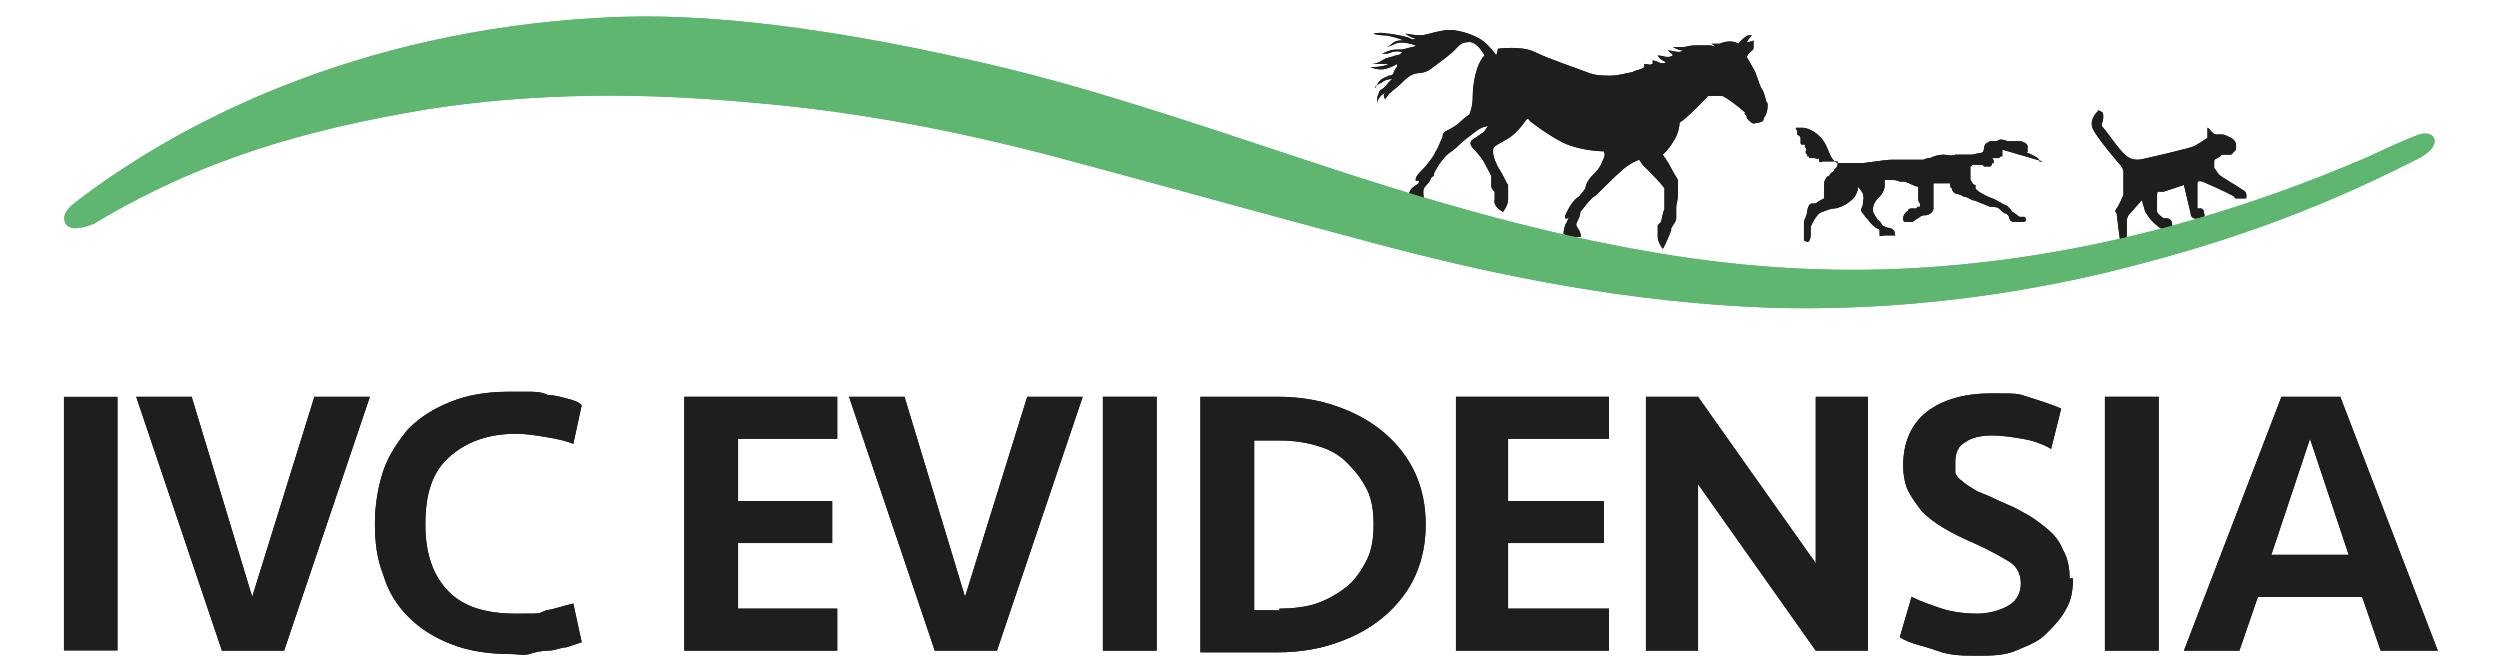 <?xml version="1.0" encoding="UTF-8"?>
<svg xmlns="http://www.w3.org/2000/svg" version="1.1" viewBox="0 0 148.7 40">
  <defs>
    <style>
      .cls-1 {
        fill: #1e1e1c;
      }

      .cls-2 {
        fill: #5fb670;
      }
    </style>
  </defs>
  <!-- Generator: Adobe Illustrator 28.7.1, SVG Export Plug-In . SVG Version: 1.2.0 Build 142)  -->
  <g>
    <g id="Capa_1">
      <g id="Capa_1-2" data-name="Capa_1">
        <g>
          <polygon class="cls-1" points="18.7 23.6 22 23.6 16.9 38.7 13.2 38.7 8.1 23.6 11.4 23.6 15 35.5 18.7 23.6"/>
          <path class="cls-1" d="M30.2,23.3c.4,0,.8,0,1.2,0,.4,0,.8,0,1.2.2.4,0,.7.1,1.1.2s.7.2.9.4l-.5,2.3c-.5-.2-1-.3-1.6-.4-.6-.1-1.2-.2-1.8-.2-1.7,0-3,.5-4,1.4s-1.4,2.2-1.4,4,.5,3.1,1.4,4,2.2,1.3,4,1.3,1.2,0,1.8-.2c.6-.1,1.1-.3,1.6-.4l.5,2.3c-.3.1-.6.2-.9.3-.3,0-.7.2-1.1.2s-.8.1-1.1.2-.8,0-1.2,0c-1.3,0-2.5-.2-3.5-.6s-1.8-.9-2.5-1.6c-.7-.7-1.2-1.5-1.5-2.5-.4-1-.5-2-.5-3.1s.2-2.2.5-3.1.9-1.8,1.5-2.5c.7-.7,1.5-1.2,2.5-1.6,1-.4,2.1-.6,3.5-.6"/>
          <polygon class="cls-1" points="40.7 23.6 49.8 23.6 49.8 26.1 43.9 26.1 43.9 29.8 49.5 29.8 49.5 32.3 43.9 32.3 43.9 36.2 49.8 36.2 49.8 38.7 40.7 38.7 40.7 23.6"/>
          <polygon class="cls-1" points="61.1 23.6 64.4 23.6 59.3 38.7 55.6 38.7 50.5 23.6 53.8 23.6 57.4 35.5 61.1 23.6"/>
          <rect class="cls-1" x="65.6" y="23.6" width="3.2" height="15.1"/>
          <path class="cls-1" d="M71.4,23.6h4.6c1.3,0,2.5.2,3.6.6s2,.9,2.8,1.6,1.4,1.5,1.8,2.4c.4.9.6,1.9.6,3s-.2,2.1-.6,3c-.4.9-1,1.7-1.8,2.4-.8.7-1.7,1.2-2.8,1.6s-2.3.6-3.6.6h-4.6v-15.1h0ZM76.1,36.2c.8,0,1.6-.1,2.2-.3s1.3-.6,1.8-1,.9-1,1.2-1.6c.3-.6.4-1.3.4-2.1s-.1-1.5-.4-2.1c-.3-.6-.7-1.1-1.2-1.6s-1.1-.8-1.8-1-1.4-.3-2.2-.3h-1.5v10.1s1.5,0,1.5,0Z"/>
          <polygon class="cls-1" points="86.6 23.6 95.7 23.6 95.7 26.1 89.7 26.1 89.7 29.8 95.4 29.8 95.4 32.3 89.7 32.3 89.7 36.2 95.7 36.2 95.7 38.7 86.6 38.7 86.6 23.6"/>
          <polygon class="cls-1" points="108 38.7 101 28.8 101 38.7 97.9 38.7 97.9 23.6 101 23.6 108 33.5 108 23.6 111.1 23.6 111.1 38.7 108 38.7"/>
          <path class="cls-1" d="M123.3,34.4c0,.7-.1,1.3-.4,1.8-.3.6-.7,1-1.2,1.5s-1.1.7-1.8,1-1.5.3-2.3.3-1.6,0-2.4-.3-1.6-.4-2.2-.8l.7-2.4c.6.3,1.2.5,1.8.7s1.4.3,2.1.3,1.4-.2,1.9-.5.7-.8.7-1.3-.2-1-.7-1.3c-.5-.3-1.2-.7-2.1-1.1-.7-.3-1.3-.6-1.8-.9-.5-.3-.9-.6-1.3-1-.3-.4-.6-.8-.8-1.2s-.3-1-.3-1.5c0-1.4.5-2.5,1.4-3.2s2.2-1.1,3.8-1.1,1.6,0,2.2.2,1.3.4,2,.7l-.6,2.4c-.5-.3-1.1-.5-1.7-.6s-1.2-.2-1.8-.2-1.2.1-1.6.4c-.4.2-.6.6-.6,1.2s0,.5,0,.6.2.4.4.5c.2.2.4.3.7.5.3.2.7.3,1.1.5.6.3,1.2.5,1.7.8.6.3,1,.6,1.5,1s.8.8,1,1.3c.3.5.4,1.1.4,1.7"/>
          <rect class="cls-1" x="125.2" y="23.6" width="3.2" height="15.1"/>
          <path class="cls-1" d="M144.9,38.7h-3.3l-1.1-3.2h-6.2l-1.1,3.2h-3.3l5.8-15.1h3.5l5.8,15.1h0ZM137.4,26.1l-2.3,6.9h4.6l-2.3-6.9h0Z"/>
          <path class="cls-1" d="M89.1,2.9s1.4-.2,2.2.2c.8.4,2.6,1,3.1,1.2.5.2.9.2,1.4.2s1.1-.2,1.3-.2c.2-.2.8-.1.7-.5.2,0,.3.1.5,0,0,0,0-.1,0-.2.3,0,.5.3.8.1-.2-.1-.4-.2-.5-.4.3,0,.6.2.9,0,0-.1-.2-.2-.3-.3.3,0,.7.2.9,0-.2,0-.4-.1-.6-.2.2,0,.4,0,.6,0,.2,0,.4-.1.7-.1.2,0,.5,0,.8,0,.1,0,.3,0,.4.1,0,0,0-.1-.2-.2,0,0,.4,0,.5,0,0,0,.6-.3,1.1,0,0,0,.3-.4.6-.5.2,0,.2,0,.2,0,0,0-.2.2-.3.4h0c0,0,.3,0,.4-.1,0,0,0,0,0,.3s0,.2-.2.4-.2.3-.2.3c0,0,.3.5.4.7.2.3.3.9.5,1.2s.2.7.3.8,0,.8-.2.9c0,.2,0,.2-.3.3-.2,0-.3.1-.4,0,0,0-.2-.1-.3-.3,0-.2-.2-.2-.1-.3,0,0-.2-.2-.6-.5s-.7-.5-.8-.5c-.2,0-.6,0-.8,0,0,0-1.1,1.2-1.7,1.6,0,0,0,.5-.3,1-.3.5-.5.7-.5.7,0,0-.2.2-.2.2,0,0,.3.4.5.8s.3.5.4.7c0,.2,0,.6,0,.9s-.1.6-.1.7,0,.5,0,.7c0,.2-.3.5-.3.6s0,.1,0,.1c0,0-.3.8-.5,1.1,0,0-.3-.4-.3-.7,0,0,0-.2,0-.2,0,0,0-.2,0-.2,0-.1,0-.3,0-.3s.1-.1.2-.2c0,0,.1-.5.2-.8,0-.3,0-.8,0-1.2-.2-.3-.8-.9-.9-1-.1-.1-.4-.4-.4-.4l-.2-.3s-.6.2-1.1.7c-.6.5-1.4,1.4-1.6,1.5s-.7.8-.8.9c0,.2-.1.4-.2.6s0,.3,0,.3c0,0,.3.4.2.6,0,0-.8,0-1-.2,0,0,0-.4.2-.7.1-.3.2-.3,0-.2-.1,0-.2,0,0-.4s.4-.7.7-.9c.2-.2.4-.5.4-.5,0,0,0-.2.2-.5s.4-.4.6-.7c.2-.3.2-.4.3-.6s0-.4,0-.4c0,0-1.3,0-2.4-.5-1-.5-2-1.3-2-1.3,0,0-.1-.2-.2-.1s-.5.8-1.2,1.2-.8.4-.8.7.2.8.4,1.1c.2.3.4.8.5.9,0,.1,0,.6,0,.9,0,.3-.3.7-.3.7,0,0-.6-.3-.5-.7,0,0,0-.2,0-.3s0-.2,0-.2-.2-.1-.2-.4c0-.3,0-.4,0-.5s-.2-.4-.4-.8-.7-.9-.7-.9c0,0-.3-.3,0-.5s.6-.4.7-.5c0,0,.2-.3.2-.3,0,0-.3,0-.7.3s-.8.6-1.1.9c-.3.3-.6.4-.9.8s-.4.6-.5.8c0,.2,0,.1-.2.3,0,.2-.3.4-.4.6s0,.5,0,.8c0,0-.7-.1-.9-.4,0,0,0-.3.3-.5s.3-.2.3-.3-.2,0-.2-.1c0-.2.2-.4.4-.6.2-.2.7-.8.8-1.1.2-.3.3-.7.4-.8,0-.1,0-.3.2-.4s.6-.3.8-.5.6-.5.6-.5c0,0,.2-.4.2-1.1s.2-1.9.7-2.4c0,0-.4-.8-.9-.8-.5,0-.6.2-.9.5s-1,.8-1.4,1.1-.7.2-1,.3-.6.4-.8.6-.5.4-.7.6c-.1.2-.2.2-.2.3,0,0-.2-.2,0-.4,0,0-.4.2-.5.6,0,0,0-.4.1-.5,0-.1,0,0,0,0,0,0,0-.2.2-.3s.3-.3.4-.4c0,0,.2-.2.2-.2,0,0-.4,0-.6.2-.2.1-.4.2-.4.3,0,.1,0,0,.2-.3s.5-.3.6-.4c.2,0,.3-.1.3-.2,0,0,.1-.3.2-.3,0,0,0-.2,0-.2,0,0-.3.2-.7.3s-.9-.1-.9-.1c0,0,.8,0,1.1-.2,0,0-.6,0-1,0,0,0,.3,0,.6-.2s.6-.2.8-.3c.3,0,.4-.2.4-.2,0,0-.3-.1-.6,0-.2.1-.4.1-.6.1,0,0,.2-.1.5-.2s.6,0,.9-.1.6-.1.6-.2c0,0-.8-.3-1.2-.1-.4.2-.6.2-.6.2,0,0,.2,0,.4-.2s.5-.2.7-.2c0,0-.8-.3-1.2-.3-.4,0-.6-.1-.6-.1s.4-.1.8,0c.3,0,1.3.2,1.4.3s.3,0,.3,0c0,0-.4-.1-.6-.3,0,0,.5.1.9.1.4,0,1.3-.4,2-.3.7.1,1.5.4,1.9.8.5.5.6.7.6.7"/>
          <path class="cls-1" d="M132.9,11.7s0,.1.1.1c.1,0,.4,0,.4,0,0,0,.2,0,.2,0,0,0,.1-.4-.2-.5,0,0-.3-.2-.3-.2,0,0-1-.6-1.1-.7s-.2-.3-.3-.4c0,0,0-.2,0-.2,0,0,0-.1,0-.2,0-.1,0-.1.2-.2s.2-.2.3-.2c.1,0,.2,0,.4,0,.2,0,.2-.1.2-.1,0,0,0,0,.2-.2,0-.1,0-.2,0-.3,0-.1-.1-.3-.3-.4-.2-.1-.4-.2-.5-.2s-.2,0-.4,0-.4-.4-.5-.4c0,0,0,0,0,0,0,.2,0,.6,0,.6,0,0-.6.4-.8.5s-3.1.8-3.3.8c-.2,0-.5,0-.8-.3-.3-.2-1.1-1.4-1.3-1.6s0-.3,0-.6,0-.3-.2-.4-.1,0-.1,0c0,0-.6.5-.3,1.1.3.6,1.6,2.1,1.6,2.1,0,0,.2.2.2.4,0,.2,0,1,0,1.4,0,0-.3.7-.4.8s-.1.2,0,.3c0,.1.2,1.6.2,1.6,0,0,0,.1.2.1.1,0,.2-.2.2-.5s0-.8,0-.8c0,0,0-.1.1-.3.1-.1.8-.9.8-.9l.2.7s0,0,.2.3.6.6.6.6c0,0,.1.1.2.1.1,0,.4-.1.4-.1,0,0,.2,0,.2-.1,0-.1,0-.5-.5-.4,0,0-.4-.3-.4-.4,0,0,0-.7,0-.9,0-.2,0-.3.1-.3.1,0,.3,0,.3,0l1.2-.4.4,1.7c0,.3.3.3.3.3,0,0,.2,0,.4-.1.2,0,.1-.2.1-.2,0-.2-.1-.3-.2-.3s-.2,0-.2,0c0,0,0-1.3,0-1.5,0-.2.3-.1.3-.1,0,0,1.4.6,1.9.9"/>
          <path class="cls-1" d="M121.5,9.6h-.2c0-.1-.1-.2-.1-.2,0,0-.5-.3-.6-.3s0,0,0-.1,0-.1,0-.1c0,0,0,0,0-.2s-.4-.3-.4-.3c0,0-.2,0-.2,0,0,0-.2,0-.2,0s-.2,0-.2,0c0,0-.2,0-.2,0,0,0-.2-.1-.4-.1-.1,0-.2.1-.3.1-.1,0-.2,0-.3,0s0,0-.2.1c-.1,0-.2.2-.2.4h0c0,.1-.1.2-.2.2-.1,0-.5.1-.5.1,0,0,0,0,0,0,0,0,0,0,0,0h-.4c0,0-.1,0-.2,0,0,0-.1,0-.2,0,0,0,0,0-.2,0-.2.1-.5,0-.7,0-.3,0-.6.1-.8.2-.2,0-.4.1-.4.1,0,0-1.6,0-1.9,0-.3,0-1.6.2-1.7.2s-.5,0-.5,0c0,0-.5,0-1,0-.5-.2-.5-.9-.9-1.4s-.9-.7-1.2-.7c0,0-.2,0-.3,0,0,0,0,0,0,0,0,0,0,0-.1,0,0,0,.1.2.1.2,0,0,0,.2,0,.2,0,0,0,0,0,0s0,0,0,0c0,0,.2.1.2.2,0,0,0,0,0,.1s0,0,0,.1c0,0,0,0,0,.1,0,0,0,.1.1.1,0,0,.2,0,.2,0,0,0,0,0-.1,0,0,0-.1,0-.1,0s.1,0,.2,0c0,0-.1.1,0,.2,0,0,.1,0,0,.2,0,.1,0,.1.1.2,0,0,0,.1,0,.1,0,0,0,0,.1,0,0,0,0,0,0,.1s0,0,0,0c0,0,.1,0,.2,0,0,0,0,0,0,0,0,0,0,0,.1,0,.1,0,.2.1.3,0,0,0,0,.2,0,.2,0,0,0,0,0,0,0,0,.1.1.2,0,0,0,0,0,0,0,0,0,0,0,.1,0,0,0,.2,0,.3,0s.1,0,.2,0,.2,0,.2,0c0,0,.1,0,.1,0,0,0,0,.2,0,.2,0,.1-.1.2-.2.3,0,0,0,.1-.2.2,0,0-.1.2-.2.2-.2.2-.2.4-.2.4h0v.2h0c0,.1,0,.2,0,.2,0,0,0,0,0,0h0s0,0,0,0c0,0,0,0,0,0h0c0,0,0,0,0,0h0c0,0,0,0,0,0h0s0,0,0,0c0,0,0,0,0,0,0,0,0,0,0,.1,0,0,0,0,0,0h0c0,0,0,.1,0,.2h0,0s0,0,0,.1h0s0,0,0,0c0,0,0,0,0,0h0s0,0,0,0c0,0,0,0,0,0,0,0,0,0,0,0,0,0,0,0,0,0,0,0,0,0,0,0h0s0,0,0,0c0,0,0,0,0,0h0s0,0,0,0h0s0,0,0,0h0c0,.1,0,.1,0,.1,0,0,0,0,0,0,0,0-.4.2-.5.3,0,0,0,0-.1,0-.2,0-.3,0-.4.4,0,.3-.2.6-.2.7h0c0,.2,0,.2,0,.3s0,.1,0,.1c0,0,0,0,0,0,0,0,0,0,0,.1,0,0,0,0,0,0,0,0,0,0,0,.1,0,0,0,0,0,0,0,0,0,.1,0,.2,0,0,0,.1,0,.2,0,0,0,0,0,.1h0s0,0,0,0c0,0,0,0,.2.1h0c.1,0,.2-.2.2-.4,0,0,0,0,0,0,0,0,0-.2,0-.2,0-.1,0-.2,0-.3,0,0,.3-.8.7-.9.3-.1.5-.2.7-.2h0c.2,0,.7-.2.9-.4.3-.2.4-.4.5-.7,0,0,0,0,0-.1,0,0,0-.1,0-.1h0c0,0,.2.2.3.4.1.4,0,.4,0,.7-.1.3-.2.3.1.6,0,.1.2.2.3.4,0,0,.2.2.2.2,0,0,.2.2.3.2s.1.1.1.2,0,.1,0,.2.2,0,.3,0c0,0,.2,0,.3,0,0,0,.2,0,.3,0s0,0,0-.1,0-.2-.2-.3-.2,0-.3-.1c0,0-.2,0-.3-.2,0,0-.1-.2-.2-.2h0c-.1-.2-.3-.4-.3-.6,0-.4.2-.6.4-.8s.3-.5.3-.6c0,0,0-.2,0-.2,0,0,0-.1,0-.2,0,0,0,0,.1,0s0,0,0,0c0,0,.2,0,.2,0,.2,0,.4,0,.6.1,0,0,.2,0,.3,0,.3.1.6.3.8.3h0c0,.2,0,.5,0,.6,0,.2,0,.3.1.4,0,.1,0,.2,0,.2,0,0,0,0,0,0,0,0,0,0-.1,0s-.1.1-.1.1c0,0-.2,0-.3,0,0,0-.2,0-.2.1s0,0-.1.1-.2.2-.2.4.1.2.2.2.1,0,.2,0,.2,0,.3-.1.2-.1.3-.2.3-.1.4-.1c0,0,.4-.1.4-.4s0-.7,0-.9c0-.1,0-.4,0-.6h.4s0,0,0,0c0,0,0,0,0,0,0,0,0,0,.1,0,0,0,.1,0,.2,0h.1c0,0,.1,0,.2,0h0s0,0,0,.1c0,0,0,.2.1.2,0,0,0,.2.2.3,0,0,.4.1.5.2.2,0,.3.1.5.2.2,0,1,.4,1.1.4.1,0,.4,0,.5.1,0,0,.3.3.4.3s.2.2.2.2c0,0,0,.3.3.3,0,0,0,0,.2,0,0,0,.2,0,.3,0,0,0,.2,0,.2-.1,0,0,0-.2-.1-.2,0,0-.2,0-.2,0,0,0-.2,0-.2-.1,0,0-.3-.2-.3-.2,0,0-.3-.4-.4-.4s-.5-.3-.8-.4-.9-.4-1-.6c0,0,0,0,0,0v-.2c-.2,0-.2-.2-.3-.3h0c0,0,0-.2,0-.2h0s0,0,0,0h0s0,0,0,0c0,0,0,0,0,0,0,0,0,0,0,0,0,0,0-.1,0-.1,0,0,0,0,0,0s0,0,0,0c0,0,0,0,0,0,0,0,0,0,0,0,0,0,0,0,0-.1,0,0,0,0,0-.1,0,0,0,0,0,0h0c0-.1,0-.1,0,0,0,0,0,0,0-.1,0,0,0,0,0,0,0,0,0,0,0,0,0,0,0,0,0,0,0,0,0-.1,0-.2,0,0,0,0,0,0,0,0,0,0,0,0h0c0,0,0,0,0,0,0,0,.1,0,.1-.1,0,0,0,0,0,0,0,0,0,0,.1,0h0s0,0,0,0c0,0,0,0,0,0,0,0,0,0,0,0,0,0,.1,0,.2,0,0,0,0,0,0,0,0,0,0,0,.1,0,0,0,0,0,.1,0,0,0,.2,0,.2.1,0,0,.3,0,.4,0,0,0,.1-.1.1-.2,0,0,0,0,.1,0,0,0,0-.2-.1-.3,0,0,0,0,0,0,0,0,.4,0,.4,0,0,0,.1-.1.1-.1,0,0,0,0,.1,0,0,0,0-.1,0-.2,0,0,0-.2,0-.2"/>
          <path class="cls-2" d="M37,1C22.5,1.5,11.4,6.7,4.4,12.1c-.5.4-.7.8-.5,1.2.3.5,1.2.2,1.7,0,6.3-3.8,12.6-5.6,19.8-6.8,6.4-1,12.8-1,19.3-.4,6,.5,11.8,1.6,17.6,3.1,6.4,1.7,12.8,3.5,19.2,5.2,7.8,2.1,15.6,3.6,23.7,3.9,6.6.2,13.2-.5,19.7-2,6.7-1.6,12.5-3.6,18.6-6.7.7-.3,1.4-.8,1.3-1.3-.1-.4-.6-.4-.9-.3-1.1.4-2.1.9-3.2,1.4-8.9,3.8-18.2,6.2-27.9,6.6-5.1.2-10.1-.2-15.1-1.1-6.8-1.2-13.5-3.2-20.1-5.4-6.4-2.1-12.7-4.3-19.3-5.8-7-1.6-14.7-2.9-21.3-2.7"/>
          <polygon class="cls-1" points="18.7 23.6 22 23.6 16.9 38.7 13.2 38.7 8.1 23.6 11.4 23.6 15 35.5 18.7 23.6"/>
          <path class="cls-1" d="M30.2,23.3c.4,0,.8,0,1.2,0,.4,0,.8,0,1.2.2.4,0,.7.1,1.1.2s.7.2.9.4l-.5,2.3c-.5-.2-1-.3-1.6-.4-.6-.1-1.2-.2-1.8-.2-1.7,0-3,.5-4,1.4s-1.4,2.2-1.4,4,.5,3.1,1.4,4,2.2,1.3,4,1.3,1.2,0,1.8-.2c.6-.1,1.1-.3,1.6-.4l.5,2.3c-.3.1-.6.2-.9.3-.3,0-.7.2-1.1.2s-.8.1-1.1.2-.8,0-1.2,0c-1.3,0-2.5-.2-3.5-.6s-1.8-.9-2.5-1.6c-.7-.7-1.2-1.5-1.5-2.5-.4-1-.5-2-.5-3.1s.2-2.2.5-3.1.9-1.8,1.5-2.5c.7-.7,1.5-1.2,2.5-1.6,1-.4,2.1-.6,3.5-.6"/>
          <polygon class="cls-1" points="40.7 23.6 49.8 23.6 49.8 26.1 43.9 26.1 43.9 29.8 49.5 29.8 49.5 32.3 43.9 32.3 43.9 36.2 49.8 36.2 49.8 38.7 40.7 38.7 40.7 23.6"/>
          <polygon class="cls-1" points="61.1 23.6 64.4 23.6 59.3 38.7 55.6 38.7 50.5 23.6 53.8 23.6 57.4 35.5 61.1 23.6"/>
          <rect class="cls-1" x="65.6" y="23.6" width="3.2" height="15.1"/>
          <rect class="cls-1" x="3.8" y="23.6" width="3.2" height="15.1"/>
          <path class="cls-1" d="M71.4,23.6h4.6c1.3,0,2.5.2,3.6.6s2,.9,2.8,1.6,1.4,1.5,1.8,2.4c.4.9.6,1.9.6,3s-.2,2.1-.6,3c-.4.9-1,1.7-1.8,2.4-.8.7-1.7,1.2-2.8,1.6s-2.3.6-3.6.6h-4.6v-15.1h0ZM76.1,36.2c.8,0,1.6-.1,2.2-.3s1.3-.6,1.8-1,.9-1,1.2-1.6c.3-.6.4-1.3.4-2.1s-.1-1.5-.4-2.1c-.3-.6-.7-1.1-1.2-1.6s-1.1-.8-1.8-1-1.4-.3-2.2-.3h-1.5v10.1s1.5,0,1.5,0Z"/>
          <polygon class="cls-1" points="86.6 23.6 95.7 23.6 95.7 26.1 89.7 26.1 89.7 29.8 95.4 29.8 95.4 32.3 89.7 32.3 89.7 36.2 95.7 36.2 95.7 38.7 86.6 38.7 86.6 23.6"/>
          <polygon class="cls-1" points="108 38.7 101 28.8 101 38.7 97.9 38.7 97.9 23.6 101 23.6 108 33.5 108 23.6 111.1 23.6 111.1 38.7 108 38.7"/>
          <path class="cls-1" d="M123.3,34.4c0,.7-.1,1.3-.4,1.8-.3.6-.7,1-1.2,1.5s-1.1.7-1.8,1-1.5.3-2.3.3-1.6,0-2.4-.3-1.6-.4-2.2-.8l.7-2.4c.6.3,1.2.5,1.8.7s1.4.3,2.1.3,1.4-.2,1.9-.5.7-.8.7-1.3-.2-1-.7-1.3c-.5-.3-1.2-.7-2.1-1.1-.7-.3-1.3-.6-1.8-.9-.5-.3-.9-.6-1.3-1-.3-.4-.6-.8-.8-1.2s-.3-1-.3-1.5c0-1.4.5-2.5,1.4-3.2s2.2-1.1,3.8-1.1,1.6,0,2.2.2,1.3.4,2,.7l-.6,2.4c-.5-.3-1.1-.5-1.7-.6s-1.2-.2-1.8-.2-1.2.1-1.6.4c-.4.2-.6.6-.6,1.2s0,.5,0,.6.2.4.4.5c.2.2.4.3.7.5.3.2.7.3,1.1.5.6.3,1.2.5,1.7.8.6.3,1,.6,1.5,1s.8.8,1,1.3c.3.5.4,1.1.4,1.7"/>
          <rect class="cls-1" x="125.2" y="23.6" width="3.2" height="15.1"/>
          <path class="cls-1" d="M144.9,38.7h-3.3l-1.1-3.2h-6.2l-1.1,3.2h-3.3l5.8-15.1h3.5l5.8,15.1h0ZM137.4,26.1l-2.3,6.9h4.6l-2.3-6.9h0Z"/>
          <path class="cls-1" d="M89.1,2.9s1.4-.2,2.2.2c.8.4,2.6,1,3.1,1.2.5.2.9.2,1.4.2s1.1-.2,1.3-.2c.2-.2.8-.1.7-.5.2,0,.3.1.5,0,0,0,0-.1,0-.2.3,0,.5.3.8.1-.2-.1-.4-.2-.5-.4.3,0,.6.2.9,0,0-.1-.2-.2-.3-.3.3,0,.7.2.9,0-.2,0-.4-.1-.6-.2.2,0,.4,0,.6,0,.2,0,.4-.1.7-.1.2,0,.5,0,.8,0,.1,0,.3,0,.4.1,0,0,0-.1-.2-.2,0,0,.4,0,.5,0,0,0,.6-.3,1.1,0,0,0,.3-.4.6-.5.2,0,.2,0,.2,0,0,0-.2.2-.3.4h0c0,0,.3,0,.4-.1,0,0,0,0,0,.3s0,.2-.2.4-.2.3-.2.3c0,0,.3.5.4.7.2.3.3.9.5,1.2s.2.7.3.8,0,.8-.2.9c0,.2,0,.2-.3.3-.2,0-.3.1-.4,0,0,0-.2-.1-.3-.3,0-.2-.2-.2-.1-.3,0,0-.2-.2-.6-.5s-.7-.5-.8-.5c-.2,0-.6,0-.8,0,0,0-1.1,1.2-1.7,1.6,0,0,0,.5-.3,1-.3.5-.5.7-.5.7,0,0-.2.2-.2.2,0,0,.3.4.5.8s.3.5.4.7c0,.2,0,.6,0,.9s-.1.6-.1.7,0,.5,0,.7c0,.2-.3.5-.3.6s0,.1,0,.1c0,0-.3.8-.5,1.1,0,0-.3-.4-.3-.7,0,0,0-.2,0-.2,0,0,0-.2,0-.2,0-.1,0-.3,0-.3s.1-.1.2-.2c0,0,.1-.5.2-.8,0-.3,0-.8,0-1.2-.2-.3-.8-.9-.9-1-.1-.1-.4-.4-.4-.4l-.2-.3s-.6.2-1.1.7c-.6.5-1.4,1.4-1.6,1.5s-.7.8-.8.9c0,.2-.1.4-.2.6s0,.3,0,.3c0,0,.3.4.2.6,0,0-.8,0-1-.2,0,0,0-.4.2-.7.1-.3.2-.3,0-.2-.1,0-.2,0,0-.4s.4-.7.7-.9c.2-.2.4-.5.4-.5,0,0,0-.2.2-.5s.4-.4.6-.7c.2-.3.2-.4.3-.6s0-.4,0-.4c0,0-1.3,0-2.4-.5-1-.5-2-1.3-2-1.3,0,0-.1-.2-.2-.1s-.5.8-1.2,1.2-.8.4-.8.7.2.8.4,1.1c.2.3.4.8.5.9,0,.1,0,.6,0,.9,0,.3-.3.7-.3.7,0,0-.6-.3-.5-.7,0,0,0-.2,0-.3s0-.2,0-.2-.2-.1-.2-.4c0-.3,0-.4,0-.5s-.2-.4-.4-.8-.7-.9-.7-.9c0,0-.3-.3,0-.5s.6-.4.7-.5c0,0,.2-.3.2-.3,0,0-.3,0-.7.3s-.8.6-1.1.9c-.3.3-.6.4-.9.8s-.4.6-.5.8c0,.2,0,.1-.2.3,0,.2-.3.4-.4.6s0,.5,0,.8c0,0-.7-.1-.9-.4,0,0,0-.3.3-.5s.3-.2.3-.3-.2,0-.2-.1c0-.2.2-.4.4-.6.2-.2.7-.8.8-1.1.2-.3.3-.7.4-.8,0-.1,0-.3.2-.4s.6-.3.8-.5.6-.5.6-.5c0,0,.2-.4.2-1.1s.2-1.9.7-2.4c0,0-.4-.8-.9-.8-.5,0-.6.2-.9.5s-1,.8-1.4,1.1-.7.2-1,.3-.6.4-.8.6-.5.4-.7.6c-.1.2-.2.2-.2.3,0,0-.2-.2,0-.4,0,0-.4.2-.5.6,0,0,0-.4.1-.5,0-.1,0,0,0,0,0,0,0-.2.2-.3s.3-.3.4-.4c0,0,.2-.2.2-.2,0,0-.4,0-.6.2-.2.1-.4.2-.4.3,0,.1,0,0,.2-.3s.5-.3.6-.4c.2,0,.3-.1.3-.2,0,0,.1-.3.2-.3,0,0,0-.2,0-.2,0,0-.3.2-.7.3s-.9-.1-.9-.1c0,0,.8,0,1.1-.2,0,0-.6,0-1,0,0,0,.3,0,.6-.2s.6-.2.8-.3c.3,0,.4-.2.4-.2,0,0-.3-.1-.6,0-.2.1-.4.1-.6.1,0,0,.2-.1.5-.2s.6,0,.9-.1.6-.1.6-.2c0,0-.8-.3-1.2-.1-.4.2-.6.2-.6.2,0,0,.2,0,.4-.2s.5-.2.7-.2c0,0-.8-.3-1.2-.3-.4,0-.6-.1-.6-.1s.4-.1.8,0c.3,0,1.3.2,1.4.3s.3,0,.3,0c0,0-.4-.1-.6-.3,0,0,.5.1.9.1.4,0,1.3-.4,2-.3.7.1,1.5.4,1.9.8.5.5.6.7.6.7"/>
          <path class="cls-1" d="M132.9,11.7s0,.1.1.1c.1,0,.4,0,.4,0,0,0,.2,0,.2,0,0,0,.1-.4-.2-.5,0,0-.3-.2-.3-.2,0,0-1-.6-1.1-.7s-.2-.3-.3-.4c0,0,0-.2,0-.2,0,0,0-.1,0-.2,0-.1,0-.1.2-.2s.2-.2.3-.2c.1,0,.2,0,.4,0,.2,0,.2-.1.2-.1,0,0,0,0,.2-.2,0-.1,0-.2,0-.3,0-.1-.1-.3-.3-.4-.2-.1-.4-.2-.5-.2s-.2,0-.4,0-.4-.4-.5-.4c0,0,0,0,0,0,0,.2,0,.6,0,.6,0,0-.6.4-.8.5s-3.1.8-3.3.8c-.2,0-.5,0-.8-.3-.3-.2-1.1-1.4-1.3-1.6s0-.3,0-.6,0-.3-.2-.4-.1,0-.1,0c0,0-.6.5-.3,1.1.3.6,1.6,2.1,1.6,2.1,0,0,.2.2.2.4,0,.2,0,1,0,1.4,0,0-.3.7-.4.8s-.1.2,0,.3c0,.1.2,1.6.2,1.6,0,0,0,.1.2.1.1,0,.2-.2.2-.5s0-.8,0-.8c0,0,0-.1.1-.3.1-.1.8-.9.8-.9l.2.7s0,0,.2.3.6.6.6.6c0,0,.1.1.2.1.1,0,.4-.1.4-.1,0,0,.2,0,.2-.1,0-.1,0-.5-.5-.4,0,0-.4-.3-.4-.4,0,0,0-.7,0-.9,0-.2,0-.3.1-.3.1,0,.3,0,.3,0l1.2-.4.4,1.7c0,.3.3.3.3.3,0,0,.2,0,.4-.1.2,0,.1-.2.1-.2,0-.2-.1-.3-.2-.3s-.2,0-.2,0c0,0,0-1.3,0-1.5,0-.2.3-.1.3-.1,0,0,1.4.6,1.9.9"/>
          <path class="cls-1" d="M121.5,9.6h-.2c0-.1-.1-.2-.1-.2,0,0-.5-.3-.6-.3s0,0,0-.1,0-.1,0-.1c0,0,0,0,0-.2s-.4-.3-.4-.3c0,0-.2,0-.2,0,0,0-.2,0-.2,0s-.2,0-.2,0c0,0-.2,0-.2,0,0,0-.2-.1-.4-.1-.1,0-.2.1-.3.1-.1,0-.2,0-.3,0s0,0-.2.1c-.1,0-.2.2-.2.4h0c0,.1-.1.2-.2.2-.1,0-.5.1-.5.1,0,0,0,0,0,0,0,0,0,0,0,0h-.4c0,0-.1,0-.2,0,0,0-.1,0-.2,0,0,0,0,0-.2,0-.2.1-.5,0-.7,0-.3,0-.6.1-.8.2-.2,0-.4.1-.4.1,0,0-1.6,0-1.9,0-.3,0-1.6.2-1.7.2s-.5,0-.5,0c0,0-.5,0-1,0-.5-.2-.5-.9-.9-1.4s-.9-.7-1.2-.7c0,0-.2,0-.3,0,0,0,0,0,0,0,0,0,0,0-.1,0,0,0,.1.2.1.2,0,0,0,.2,0,.2,0,0,0,0,0,0s0,0,0,0c0,0,.2.1.2.2,0,0,0,0,0,.1s0,0,0,.1c0,0,0,0,0,.1,0,0,0,.1.1.1,0,0,.2,0,.2,0,0,0,0,0-.1,0,0,0-.1,0-.1,0s.1,0,.2,0c0,0-.1.1,0,.2,0,0,.1,0,0,.2,0,.1,0,.1.1.2,0,0,0,.1,0,.1,0,0,0,0,.1,0,0,0,0,0,0,.1s0,0,0,0c0,0,.1,0,.2,0,0,0,0,0,0,0,0,0,0,0,.1,0,.1,0,.2.1.3,0,0,0,0,.2,0,.2,0,0,0,0,0,0,0,0,.1.1.2,0,0,0,0,0,0,0,0,0,0,0,.1,0,0,0,.2,0,.3,0s.1,0,.2,0,.2,0,.2,0c0,0,.1,0,.1,0,0,0,0,.2,0,.2,0,.1-.1.2-.2.3,0,0,0,.1-.2.2,0,0-.1.2-.2.2-.2.2-.2.4-.2.4h0v.2h0c0,.1,0,.2,0,.2,0,0,0,0,0,0h0s0,0,0,0c0,0,0,0,0,0h0c0,0,0,0,0,0h0c0,0,0,0,0,0h0s0,0,0,0c0,0,0,0,0,0,0,0,0,0,0,.1,0,0,0,0,0,0h0c0,0,0,.1,0,.2h0,0s0,0,0,.1h0s0,0,0,0c0,0,0,0,0,0h0s0,0,0,0c0,0,0,0,0,0,0,0,0,0,0,0,0,0,0,0,0,0,0,0,0,0,0,0h0s0,0,0,0c0,0,0,0,0,0h0s0,0,0,0h0s0,0,0,0h0c0,.1,0,.1,0,.1,0,0,0,0,0,0,0,0-.4.2-.5.3,0,0,0,0-.1,0-.2,0-.3,0-.4.4,0,.3-.2.6-.2.7h0c0,.2,0,.2,0,.3s0,.1,0,.1c0,0,0,0,0,0,0,0,0,0,0,.1,0,0,0,0,0,0,0,0,0,0,0,.1,0,0,0,0,0,0,0,0,0,.1,0,.2,0,0,0,.1,0,.2,0,0,0,0,0,.1h0s0,0,0,0c0,0,0,0,.2.1h0c.1,0,.2-.2.2-.4,0,0,0,0,0,0,0,0,0-.2,0-.2,0-.1,0-.2,0-.3,0,0,.3-.8.7-.9.3-.1.5-.2.7-.2h0c.2,0,.7-.2.9-.4.3-.2.4-.4.5-.7,0,0,0,0,0-.1,0,0,0-.1,0-.1h0c0,0,.2.2.3.4.1.4,0,.4,0,.7-.1.3-.2.3.1.6,0,.1.2.2.3.4,0,0,.2.2.2.2,0,0,.2.2.3.2s.1.1.1.2,0,.1,0,.2.2,0,.3,0c0,0,.2,0,.3,0,0,0,.2,0,.3,0s0,0,0-.1,0-.2-.2-.3-.2,0-.3-.1c0,0-.2,0-.3-.2,0,0-.1-.2-.2-.2h0c-.1-.2-.3-.4-.3-.6,0-.4.2-.6.4-.8s.3-.5.3-.6c0,0,0-.2,0-.2,0,0,0-.1,0-.2,0,0,0,0,.1,0s0,0,0,0c0,0,.2,0,.2,0,.2,0,.4,0,.6.1,0,0,.2,0,.3,0,.3.1.6.3.8.3h0c0,.2,0,.5,0,.6,0,.2,0,.3.1.4,0,.1,0,.2,0,.2,0,0,0,0,0,0,0,0,0,0-.1,0s-.1.1-.1.1c0,0-.2,0-.3,0,0,0-.2,0-.2.1s0,0-.1.1-.2.2-.2.4.1.2.2.2.1,0,.2,0,.2,0,.3-.1.2-.1.3-.2.3-.1.4-.1c0,0,.4-.1.4-.4s0-.7,0-.9c0-.1,0-.4,0-.6h.4s0,0,0,0c0,0,0,0,0,0,0,0,0,0,.1,0,0,0,.1,0,.2,0h.1c0,0,.1,0,.2,0h0s0,0,0,.1c0,0,0,.2.1.2,0,0,0,.2.2.3,0,0,.4.1.5.2.2,0,.3.1.5.2.2,0,1,.4,1.1.4.1,0,.4,0,.5.1,0,0,.3.3.4.3s.2.2.2.2c0,0,0,.3.3.3,0,0,0,0,.2,0,0,0,.2,0,.3,0,0,0,.2,0,.2-.1,0,0,0-.2-.1-.2,0,0-.2,0-.2,0,0,0-.2,0-.2-.1,0,0-.3-.2-.3-.2,0,0-.3-.4-.4-.4s-.5-.3-.8-.4-.9-.4-1-.6c0,0,0,0,0,0v-.2c-.2,0-.2-.2-.3-.3h0c0,0,0-.2,0-.2h0s0,0,0,0h0s0,0,0,0c0,0,0,0,0,0,0,0,0,0,0,0,0,0,0-.1,0-.1,0,0,0,0,0,0s0,0,0,0c0,0,0,0,0,0,0,0,0,0,0,0,0,0,0,0,0-.1,0,0,0,0,0-.1,0,0,0,0,0,0h0c0-.1,0-.1,0,0,0,0,0,0,0-.1,0,0,0,0,0,0,0,0,0,0,0,0,0,0,0,0,0,0,0,0,0-.1,0-.2,0,0,0,0,0,0,0,0,0,0,0,0h0c0,0,0,0,0,0,0,0,.1,0,.1-.1,0,0,0,0,0,0,0,0,0,0,.1,0h0s0,0,0,0c0,0,0,0,0,0,0,0,0,0,0,0,0,0,.1,0,.2,0,0,0,0,0,0,0,0,0,0,0,.1,0,0,0,0,0,.1,0,0,0,.2,0,.2.1,0,0,.3,0,.4,0,0,0,.1-.1.1-.2,0,0,0,0,.1,0,0,0,0-.2-.1-.3,0,0,0,0,0,0,0,0,.4,0,.4,0,0,0,.1-.1.1-.1,0,0,0,0,.1,0,0,0,0-.1,0-.2,0,0,0-.2,0-.2"/>
          <path class="cls-2" d="M37,1C22.5,1.5,11.4,6.7,4.4,12.1c-.5.4-.7.8-.5,1.2.3.5,1.2.2,1.7,0,6.3-3.8,12.6-5.6,19.8-6.8,6.4-1,12.8-1,19.3-.4,6,.5,11.8,1.6,17.6,3.1,6.4,1.7,12.8,3.5,19.2,5.2,7.8,2.1,15.6,3.6,23.7,3.9,6.6.2,13.2-.5,19.7-2,6.7-1.6,12.5-3.6,18.6-6.7.7-.3,1.4-.8,1.3-1.3-.1-.4-.6-.4-.9-.3-1.1.4-2.1.9-3.2,1.4-8.9,3.8-18.2,6.2-27.9,6.6-5.1.2-10.1-.2-15.1-1.1-6.8-1.2-13.5-3.2-20.1-5.4-6.4-2.1-12.7-4.3-19.3-5.8-7-1.6-14.7-2.9-21.3-2.7"/>
        </g>
      </g>
    </g>
  </g>
</svg>